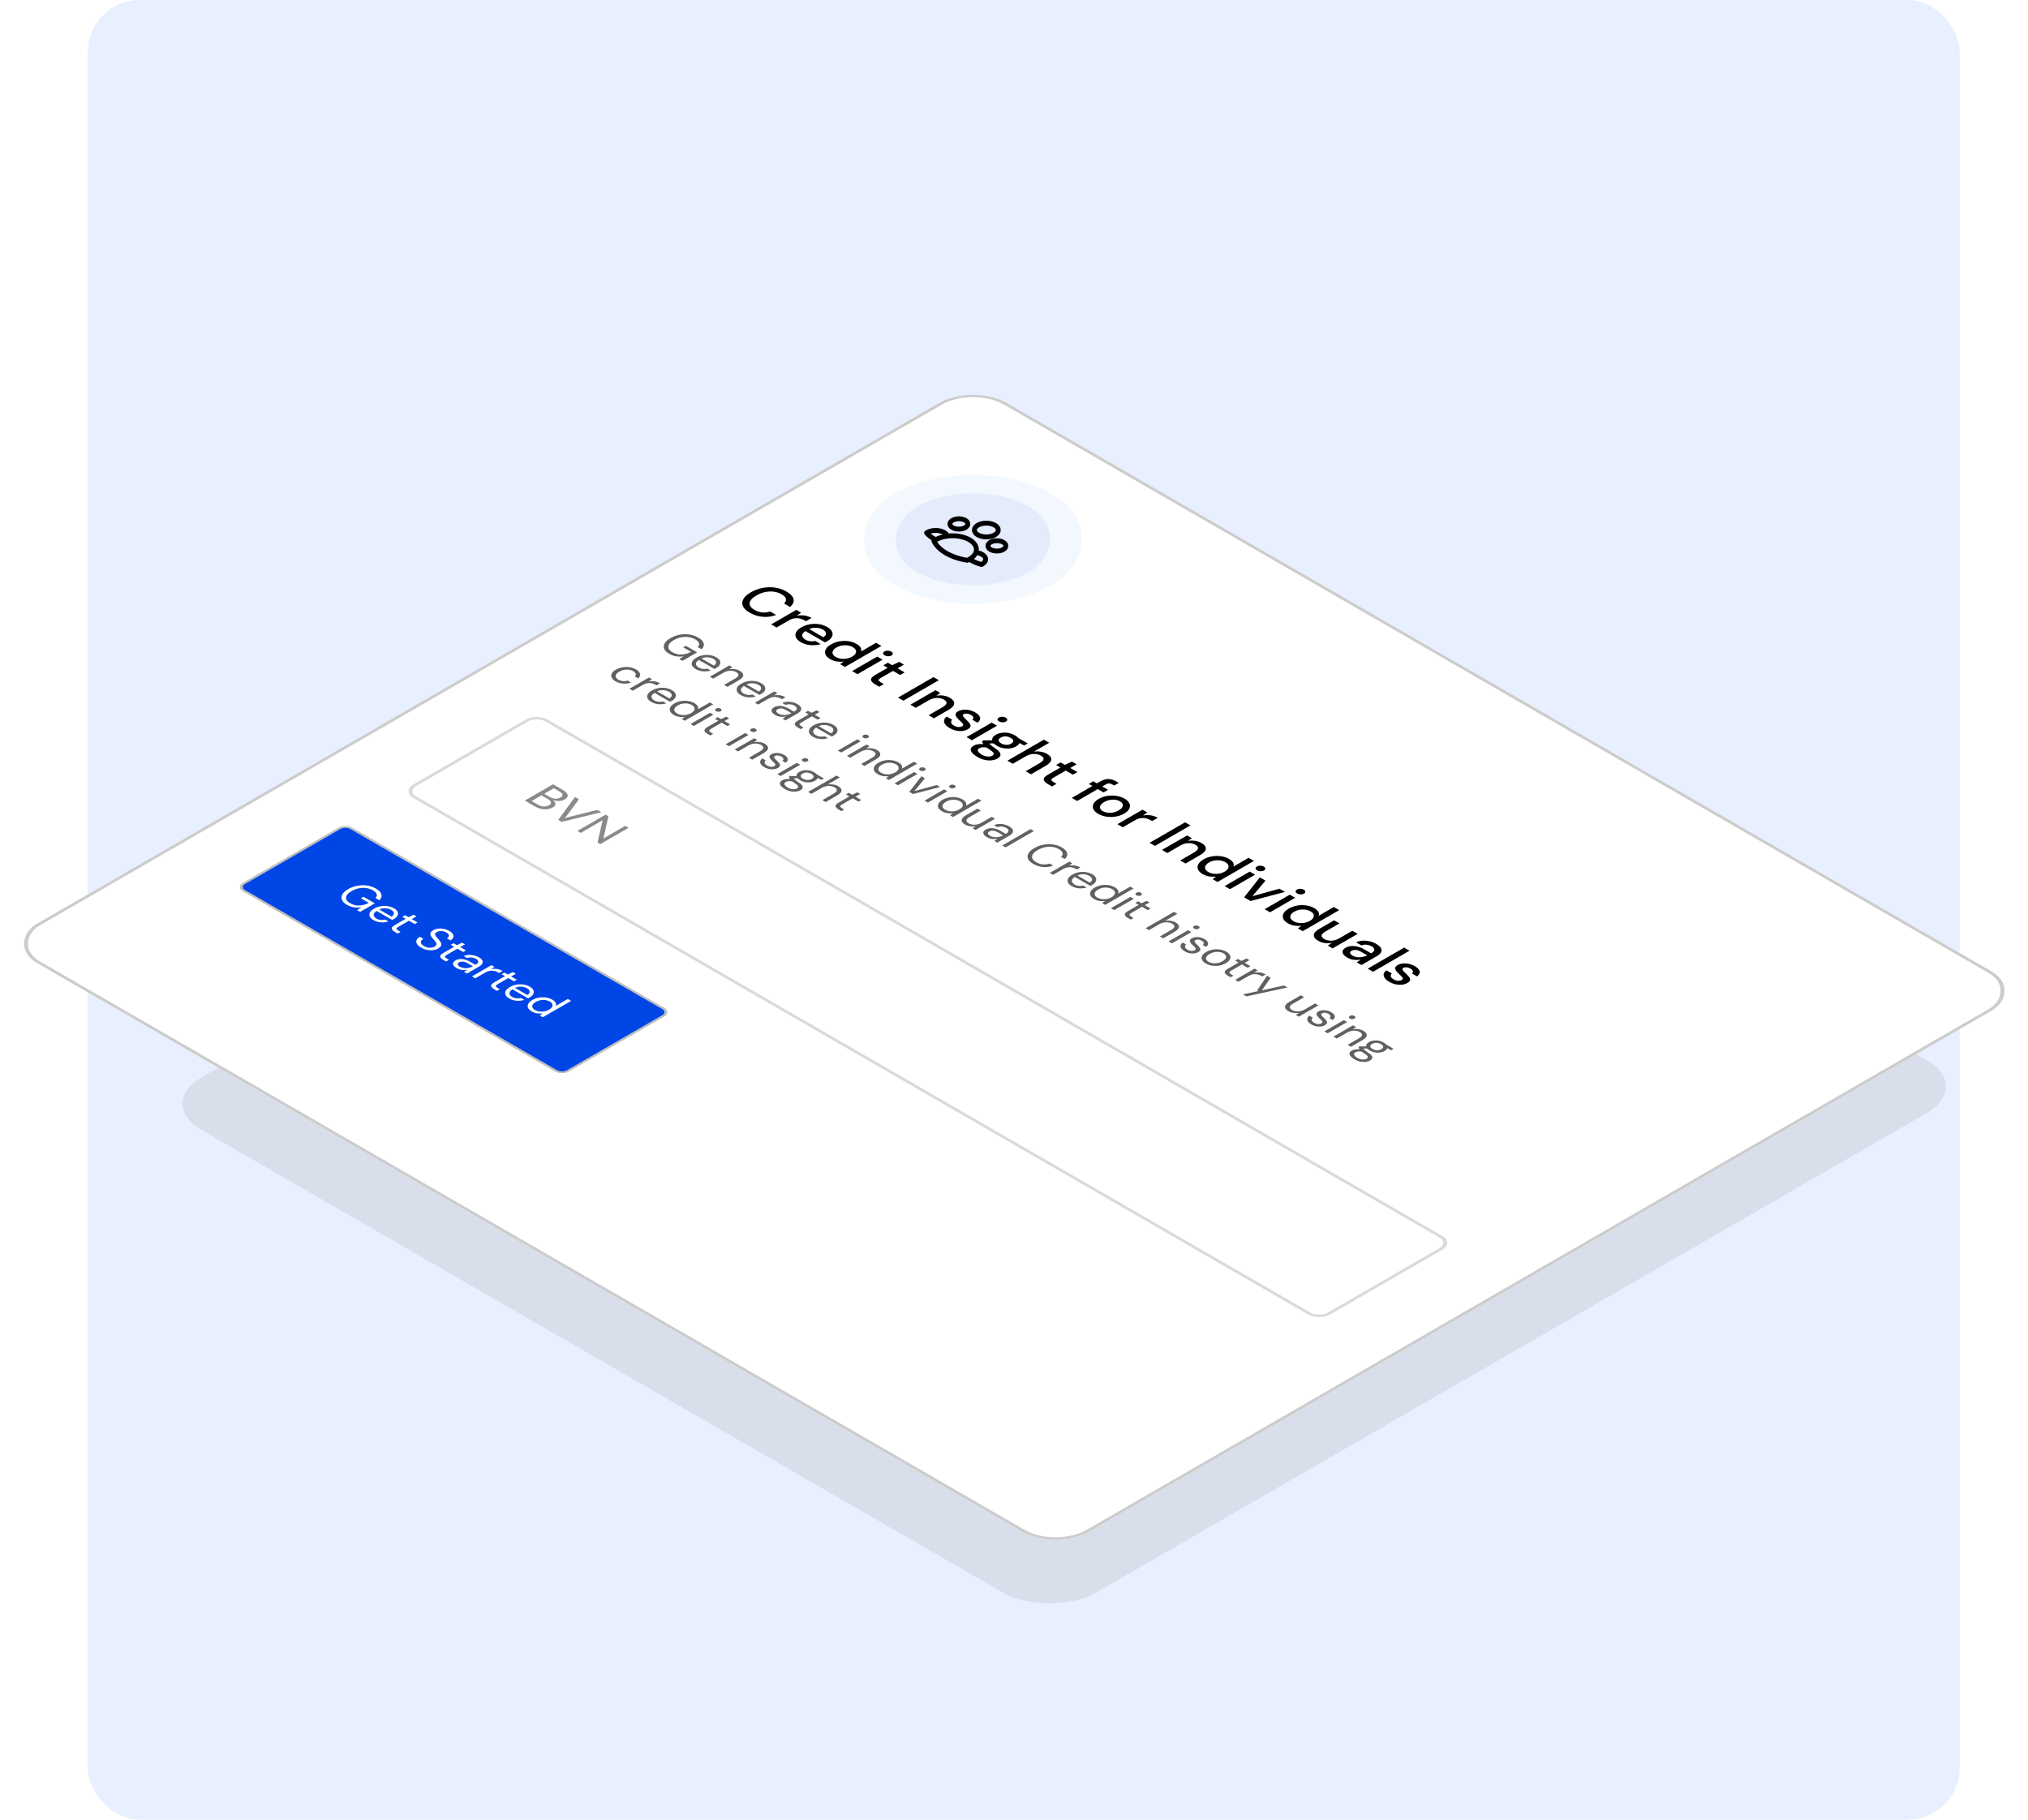 <svg width="624" height="560" viewBox="0 0 624 560" fill="none" xmlns="http://www.w3.org/2000/svg">
<rect x="27" width="576" height="560" rx="16" fill="#E8EFFF"/>
<rect width="327.964" height="317.441" rx="16.11" transform="matrix(0.866 -0.5 0.866 0.5 48 339.672)" fill="#9E9E9E" fill-opacity="0.2"/>
<g filter="url(#filter0_dd_7670_139203)">
<rect width="374" height="344.638" rx="12" transform="matrix(0.866 0.5 -0.866 0.5 299.373 115.997)" fill="white"/>
<rect width="48" height="48" rx="24" transform="matrix(0.866 0.5 -0.866 0.5 299.373 139.995)" fill="#E4EBFB"/>
<g clip-path="url(#clip0_7670_139203)">
<path d="M298.316 170.103C299.324 170.788 300.569 171.343 301.971 171.733C302.499 171.474 302.89 171.134 303.098 170.751C303.305 170.369 303.321 169.961 303.143 169.574C302.965 169.187 302.601 168.836 302.093 168.564C301.585 168.291 300.953 168.107 300.272 168.033M298.316 170.102L298.29 170.118C298.095 170.23 297.893 170.335 297.681 170.432C295.208 170.045 292.954 169.29 291.145 168.243C289.266 167.158 288.001 165.851 287.353 164.469C287.531 164.341 287.722 164.218 287.924 164.102M298.317 170.102C299.295 169.533 299.973 168.816 300.271 168.033M300.271 168.033C300.538 167.337 300.496 166.613 300.15 165.929C299.804 165.245 299.164 164.622 298.29 164.118C297.417 163.614 296.339 163.244 295.153 163.045C293.968 162.845 292.715 162.821 291.509 162.975M291.509 162.975C291.38 162.582 291.061 162.217 290.589 161.924C290.117 161.631 289.51 161.421 288.84 161.318C288.169 161.216 287.462 161.225 286.8 161.344C286.138 161.464 285.549 161.69 285.099 161.995C285.773 162.805 286.736 163.523 287.925 164.103M291.508 162.974C290.153 163.147 288.91 163.538 287.925 164.103M306.085 162.618C305.395 163.016 304.461 163.239 303.486 163.239C302.512 163.239 301.577 163.016 300.888 162.618C300.199 162.22 299.812 161.681 299.812 161.118C299.812 160.556 300.199 160.016 300.888 159.618C301.577 159.22 302.512 158.997 303.486 158.997C304.461 158.997 305.395 159.22 306.085 159.618C306.774 160.016 307.161 160.556 307.161 161.118C307.161 161.681 306.774 162.22 306.085 162.618V162.618ZM308.683 167.118C308.427 167.265 308.123 167.383 307.789 167.463C307.454 167.543 307.096 167.584 306.734 167.584C306.372 167.584 306.014 167.543 305.68 167.463C305.345 167.383 305.041 167.265 304.785 167.118C304.53 166.97 304.327 166.795 304.188 166.602C304.05 166.409 303.978 166.202 303.978 165.993C303.978 165.784 304.05 165.577 304.188 165.384C304.327 165.191 304.53 165.016 304.785 164.868C305.302 164.57 306.003 164.402 306.734 164.402C307.465 164.402 308.166 164.57 308.683 164.868C309.199 165.166 309.49 165.571 309.49 165.993C309.49 166.415 309.199 166.819 308.683 167.118V167.118ZM296.991 160.368C296.735 160.516 296.431 160.633 296.097 160.713C295.763 160.793 295.404 160.834 295.042 160.834C294.681 160.834 294.322 160.793 293.988 160.713C293.654 160.633 293.35 160.516 293.094 160.368C292.838 160.22 292.635 160.045 292.497 159.852C292.358 159.659 292.287 159.452 292.287 159.243C292.287 159.034 292.358 158.827 292.497 158.634C292.635 158.441 292.838 158.266 293.094 158.118C293.611 157.82 294.312 157.652 295.042 157.652C295.773 157.652 296.474 157.82 296.991 158.118C297.508 158.417 297.798 158.821 297.798 159.243C297.798 159.665 297.508 160.07 296.991 160.368V160.368Z" stroke="black" stroke-width="1.5" stroke-linecap="round" stroke-linejoin="round"/>
</g>
<rect width="48" height="48" rx="24" transform="matrix(0.866 0.5 -0.866 0.5 299.373 139.995)" stroke="#F2F8FD" stroke-width="8"/>
<path d="M230.676 186.547C229.596 185.923 228.894 185.248 228.572 184.522C228.27 183.797 228.328 183.068 228.743 182.336C229.169 181.598 229.938 180.908 231.05 180.266C232.173 179.618 233.368 179.174 234.636 178.934C235.914 178.688 237.182 178.652 238.44 178.826C239.707 179.006 240.882 179.408 241.963 180.032C243.241 180.77 243.974 181.553 244.161 182.381C244.348 183.209 243.989 184.01 243.085 184.783L241.246 183.722C241.734 183.272 241.926 182.801 241.822 182.309C241.718 181.817 241.266 181.34 240.466 180.878C239.375 180.248 238.138 179.966 236.756 180.032C235.384 180.092 234.049 180.497 232.75 181.247C231.461 181.991 230.765 182.759 230.661 183.551C230.557 184.342 231.05 185.053 232.142 185.683C232.942 186.145 233.758 186.412 234.589 186.484C235.421 186.556 236.216 186.457 236.974 186.187L238.814 187.249C237.515 187.747 236.153 187.939 234.729 187.825C233.306 187.711 231.955 187.285 230.676 186.547ZM237.294 190.152L245.026 185.688L246.507 186.543L245.182 187.47C245.961 187.332 246.736 187.317 247.505 187.425C248.295 187.533 249.032 187.785 249.718 188.181L247.988 189.18L247.536 188.919C247.079 188.655 246.59 188.463 246.071 188.343C245.572 188.223 245.031 188.205 244.449 188.289C243.888 188.373 243.291 188.598 242.657 188.964L238.946 191.106L237.294 190.152ZM246.432 195.643C245.674 195.205 245.164 194.719 244.905 194.185C244.666 193.651 244.681 193.114 244.951 192.574C245.222 192.035 245.757 191.534 246.557 191.072C247.368 190.604 248.241 190.286 249.176 190.118C250.122 189.956 251.057 189.944 251.982 190.082C252.917 190.226 253.775 190.523 254.554 190.973C255.313 191.411 255.801 191.891 256.019 192.413C256.248 192.928 256.238 193.438 255.988 193.942C255.739 194.446 255.276 194.893 254.601 195.283C254.497 195.343 254.377 195.406 254.242 195.472C254.128 195.538 253.993 195.61 253.837 195.688L247.82 192.215C247.123 192.676 246.796 193.147 246.838 193.627C246.9 194.107 247.222 194.515 247.804 194.851C248.272 195.121 248.765 195.286 249.285 195.346C249.826 195.406 250.356 195.376 250.875 195.256L252.528 196.21C251.592 196.51 250.569 196.621 249.457 196.543C248.355 196.471 247.347 196.171 246.432 195.643ZM253.182 191.747C252.631 191.429 251.977 191.243 251.218 191.189C250.47 191.129 249.722 191.261 248.973 191.585L253.338 194.104C253.91 193.738 254.175 193.339 254.133 192.907C254.092 192.475 253.775 192.089 253.182 191.747ZM255.442 200.845C254.694 200.413 254.211 199.93 253.993 199.396C253.774 198.862 253.811 198.325 254.102 197.785C254.393 197.245 254.928 196.75 255.707 196.3C256.487 195.85 257.339 195.544 258.264 195.382C259.199 195.214 260.124 195.196 261.039 195.328C261.974 195.46 262.816 195.742 263.564 196.174C264.177 196.528 264.593 196.906 264.811 197.308C265.04 197.716 265.066 198.121 264.889 198.523L269.566 195.823L271.218 196.777L259.994 203.257L258.513 202.402L259.542 201.61C258.929 201.676 258.264 201.664 257.547 201.574C256.83 201.484 256.128 201.241 255.442 200.845ZM257.173 200.188C257.879 200.596 258.7 200.788 259.636 200.764C260.582 200.746 261.439 200.515 262.208 200.071C262.987 199.621 263.388 199.126 263.408 198.586C263.45 198.046 263.117 197.572 262.411 197.164C261.704 196.756 260.878 196.561 259.932 196.579C258.997 196.591 258.139 196.822 257.36 197.272C256.851 197.566 256.502 197.887 256.315 198.235C256.128 198.583 256.102 198.928 256.237 199.27C256.393 199.612 256.705 199.918 257.173 200.188ZM272.21 199.69C271.899 199.51 271.732 199.306 271.712 199.078C271.712 198.85 271.857 198.652 272.148 198.484C272.439 198.316 272.777 198.235 273.161 198.241C273.567 198.247 273.925 198.34 274.237 198.52C274.549 198.7 274.705 198.904 274.705 199.132C274.725 199.36 274.59 199.558 274.299 199.726C274.008 199.894 273.66 199.975 273.255 199.969C272.87 199.963 272.522 199.87 272.21 199.69ZM262.187 204.522L269.919 200.059L271.571 201.013L263.839 205.476L262.187 204.522ZM269.263 208.608C268.504 208.17 268.084 207.717 268 207.249C267.928 206.775 268.364 206.265 269.31 205.719L273.129 203.514L271.804 202.749L273.191 201.948L274.517 202.713L276.683 201.696L278.133 202.533L276.169 203.667L278.351 204.927L276.964 205.728L274.782 204.468L270.962 206.673C270.536 206.919 270.328 207.141 270.339 207.339C270.37 207.537 270.609 207.765 271.056 208.023L271.944 208.536L270.541 209.345L269.263 208.608ZM276.313 212.677L287.225 206.378L288.878 207.332L277.966 213.631L276.313 212.677ZM280.118 214.874L287.85 210.41L289.315 211.256L288.083 212.111C288.801 211.973 289.523 211.958 290.25 212.066C290.999 212.174 291.674 212.402 292.277 212.75C293.212 213.29 293.654 213.881 293.602 214.523C293.56 215.171 292.963 215.828 291.809 216.494L287.366 219.058L285.73 218.114L290.001 215.648C291.497 214.784 291.632 213.998 290.406 213.29C289.793 212.936 289.066 212.768 288.224 212.786C287.392 212.81 286.571 213.056 285.761 213.524L281.77 215.828L280.118 214.874ZM292.212 222.072C291.235 221.508 290.669 220.905 290.513 220.263C290.357 219.621 290.627 219.045 291.323 218.535L292.991 219.498C292.721 219.75 292.612 220.041 292.664 220.371C292.726 220.695 293.012 221.004 293.521 221.298C294.02 221.586 294.488 221.736 294.924 221.748C295.361 221.76 295.714 221.688 295.985 221.532C296.379 221.304 296.483 221.058 296.296 220.794C296.13 220.53 295.823 220.203 295.377 219.813C295.034 219.507 294.722 219.183 294.441 218.841C294.171 218.505 294.031 218.172 294.02 217.842C294.031 217.512 294.28 217.206 294.769 216.924C295.444 216.534 296.265 216.36 297.232 216.402C298.209 216.438 299.165 216.726 300.1 217.266C300.963 217.764 301.451 218.286 301.565 218.832C301.69 219.384 301.42 219.906 300.755 220.398L299.165 219.48C299.445 219.258 299.549 219.018 299.476 218.76C299.414 218.508 299.17 218.259 298.744 218.013C298.328 217.773 297.918 217.638 297.512 217.608C297.117 217.572 296.785 217.632 296.515 217.788C296.244 217.944 296.187 218.157 296.343 218.427C296.509 218.703 296.79 219.027 297.185 219.399C297.59 219.765 297.933 220.119 298.214 220.461C298.515 220.803 298.655 221.136 298.635 221.46C298.614 221.784 298.323 222.108 297.762 222.432C297.065 222.846 296.203 223.026 295.174 222.972C294.155 222.924 293.168 222.624 292.212 222.072ZM307.422 220.017C307.111 219.838 306.944 219.634 306.923 219.406C306.923 219.178 307.069 218.98 307.36 218.812C307.651 218.644 307.989 218.563 308.373 218.569C308.779 218.575 309.137 218.668 309.449 218.848C309.761 219.028 309.917 219.232 309.917 219.46C309.937 219.688 309.802 219.886 309.511 220.053C309.22 220.221 308.872 220.302 308.467 220.296C308.082 220.29 307.734 220.197 307.422 220.017ZM297.399 224.85L305.131 220.386L306.783 221.34L299.051 225.804L297.399 224.85ZM306.766 227.522C306.361 227.288 306.034 227.045 305.784 226.793L304.459 226.784C304.501 226.892 304.579 227.009 304.693 227.135C304.807 227.261 304.995 227.423 305.254 227.621C305.514 227.819 305.883 228.08 306.361 228.404C307.296 229.052 307.79 229.625 307.842 230.123C307.904 230.615 307.603 231.053 306.938 231.437C306.481 231.701 305.925 231.878 305.27 231.968C304.615 232.07 303.903 232.043 303.134 231.887C302.365 231.743 301.581 231.44 300.78 230.978C299.7 230.354 299.029 229.727 298.769 229.097C298.51 228.479 298.795 227.93 299.627 227.45C299.949 227.264 300.354 227.126 300.843 227.036C301.331 226.958 301.903 226.946 302.558 227C302.433 226.82 302.339 226.652 302.277 226.496C302.235 226.34 302.209 226.193 302.199 226.055L302.573 225.839L305.286 225.821C305.202 225.174 305.582 224.607 306.424 224.121C306.933 223.827 307.515 223.629 308.169 223.527C308.845 223.425 309.541 223.437 310.258 223.563C310.975 223.689 311.661 223.941 312.316 224.319C312.753 224.571 313.096 224.841 313.345 225.129L316.229 226.793L315.138 227.423L313.688 226.676C313.511 227.066 313.163 227.411 312.643 227.711C312.124 228.011 311.531 228.209 310.866 228.305C310.212 228.407 309.526 228.395 308.809 228.269C308.102 228.149 307.421 227.9 306.766 227.522ZM308.06 226.775C308.538 227.051 309.048 227.201 309.588 227.225C310.149 227.249 310.664 227.126 311.131 226.856C311.609 226.58 311.822 226.283 311.77 225.965C311.729 225.653 311.469 225.36 310.991 225.084C310.503 224.802 309.983 224.646 309.432 224.616C308.892 224.592 308.383 224.718 307.904 224.994C307.437 225.264 307.219 225.558 307.25 225.875C307.302 226.193 307.572 226.493 308.06 226.775ZM301.342 228.26C300.895 228.518 300.76 228.824 300.936 229.178C301.103 229.538 301.482 229.889 302.074 230.231C302.646 230.561 303.233 230.756 303.836 230.816C304.428 230.882 304.927 230.798 305.332 230.564C305.634 230.39 305.774 230.171 305.753 229.907C305.722 229.649 305.4 229.313 304.787 228.899C304.319 228.593 303.924 228.311 303.602 228.053C303.041 227.957 302.578 227.936 302.215 227.99C301.851 228.044 301.56 228.134 301.342 228.26ZM309.971 232.108L321.195 225.628L322.847 226.582L318.108 229.318C318.815 229.21 319.521 229.216 320.228 229.336C320.956 229.456 321.6 229.678 322.161 230.002C323.086 230.536 323.523 231.124 323.471 231.766C323.419 232.408 322.816 233.062 321.662 233.728L317.219 236.293L315.583 235.348L319.854 232.882C321.351 232.018 321.501 231.241 320.306 230.551C319.683 230.191 318.945 230.017 318.092 230.029C317.251 230.047 316.424 230.29 315.614 230.758L311.623 233.062L309.971 232.108ZM322.408 239.288C321.649 238.85 321.229 238.397 321.145 237.929C321.073 237.455 321.509 236.945 322.455 236.399L326.274 234.194L324.949 233.43L326.337 232.629L327.662 233.394L329.828 232.377L331.278 233.214L329.314 234.347L331.496 235.607L330.109 236.408L327.927 235.148L324.107 237.353C323.681 237.599 323.473 237.821 323.484 238.019C323.515 238.217 323.754 238.445 324.201 238.703L325.089 239.216L323.686 240.026L322.408 239.288ZM329.786 243.547L336.13 239.884L335.023 239.245L336.411 238.444L337.518 239.083L338.64 238.435C339.482 237.949 340.292 237.721 341.072 237.751C341.872 237.781 342.657 238.018 343.426 238.462L344.236 238.93L342.833 239.74L342.272 239.416C341.908 239.206 341.571 239.101 341.259 239.101C340.958 239.095 340.63 239.194 340.277 239.398L339.17 240.037L340.947 241.063L339.56 241.864L337.783 240.838L331.438 244.501L329.786 243.547ZM337.91 248.453C337.172 248.027 336.673 247.547 336.413 247.013C336.174 246.479 336.185 245.939 336.445 245.394C336.715 244.842 337.255 244.332 338.066 243.864C338.876 243.396 339.755 243.087 340.7 242.937C341.667 242.787 342.613 242.787 343.538 242.937C344.473 243.081 345.304 243.363 346.032 243.783C346.77 244.209 347.258 244.689 347.497 245.223C347.757 245.756 347.752 246.299 347.481 246.851C347.232 247.403 346.702 247.913 345.891 248.381C345.081 248.849 344.192 249.158 343.226 249.308C342.28 249.458 341.34 249.461 340.404 249.317C339.479 249.167 338.648 248.879 337.91 248.453ZM339.329 247.634C339.723 247.862 340.186 248.015 340.716 248.093C341.256 248.177 341.823 248.168 342.415 248.066C343.018 247.958 343.61 247.736 344.192 247.4C344.774 247.064 345.154 246.725 345.33 246.383C345.528 246.041 345.554 245.714 345.408 245.403C345.273 245.097 345.008 244.83 344.613 244.602C344.218 244.374 343.751 244.218 343.21 244.134C342.68 244.056 342.114 244.071 341.511 244.179C340.919 244.281 340.331 244.5 339.749 244.836C339.167 245.172 338.783 245.514 338.596 245.861C338.419 246.203 338.398 246.527 338.534 246.833C338.669 247.139 338.934 247.406 339.329 247.634ZM343.812 251.645L351.544 247.181L353.025 248.036L351.7 248.963C352.48 248.825 353.254 248.81 354.023 248.918C354.813 249.026 355.551 249.278 356.237 249.674L354.506 250.673L354.054 250.412C353.597 250.148 353.109 249.956 352.589 249.836C352.09 249.716 351.55 249.698 350.968 249.782C350.406 249.866 349.809 250.091 349.175 250.457L345.465 252.599L343.812 251.645ZM353.724 257.367L364.636 251.067L366.289 252.021L355.377 258.321L353.724 257.367ZM357.529 259.563L365.261 255.1L366.726 255.945L365.495 256.8C366.212 256.662 366.934 256.647 367.661 256.755C368.41 256.863 369.085 257.091 369.688 257.439C370.623 257.979 371.065 258.57 371.013 259.212C370.971 259.86 370.374 260.517 369.22 261.183L364.778 263.748L363.141 262.803L367.412 260.337C368.909 259.473 369.044 258.687 367.817 257.979C367.204 257.625 366.477 257.457 365.635 257.475C364.803 257.499 363.982 257.745 363.172 258.213L359.181 260.517L357.529 259.563ZM370.06 267.013C369.311 266.581 368.828 266.098 368.61 265.564C368.392 265.03 368.428 264.494 368.719 263.954C369.01 263.414 369.545 262.919 370.325 262.469C371.104 262.019 371.956 261.713 372.881 261.551C373.817 261.383 374.742 261.365 375.656 261.497C376.591 261.629 377.433 261.911 378.181 262.343C378.795 262.697 379.21 263.075 379.429 263.477C379.657 263.885 379.683 264.29 379.506 264.691L384.183 261.992L385.836 262.946L374.612 269.425L373.131 268.57L374.16 267.778C373.546 267.844 372.881 267.832 372.164 267.742C371.447 267.652 370.746 267.409 370.06 267.013ZM371.79 266.356C372.497 266.764 373.318 266.956 374.253 266.932C375.199 266.914 376.056 266.683 376.825 266.239C377.605 265.789 378.005 265.294 378.026 264.754C378.067 264.215 377.735 263.741 377.028 263.333C376.321 262.925 375.495 262.73 374.549 262.748C373.614 262.76 372.757 262.991 371.977 263.441C371.468 263.735 371.12 264.056 370.933 264.404C370.746 264.751 370.72 265.096 370.855 265.438C371.011 265.78 371.322 266.086 371.79 266.356ZM386.828 265.858C386.516 265.678 386.35 265.474 386.329 265.246C386.329 265.018 386.474 264.82 386.765 264.652C387.056 264.484 387.394 264.403 387.779 264.409C388.184 264.415 388.543 264.508 388.854 264.688C389.166 264.868 389.322 265.072 389.322 265.3C389.343 265.528 389.208 265.726 388.917 265.894C388.626 266.062 388.278 266.143 387.872 266.137C387.488 266.131 387.14 266.038 386.828 265.858ZM376.804 270.691L384.536 266.227L386.189 267.181L378.457 271.645L376.804 270.691ZM382.805 274.155L387.637 268.017L389.368 269.016L385.361 273.813L393.67 271.5L395.385 272.49L384.769 275.289L382.805 274.155ZM399.144 272.968C398.832 272.788 398.665 272.584 398.645 272.356C398.645 272.128 398.79 271.93 399.081 271.762C399.372 271.594 399.71 271.513 400.094 271.519C400.5 271.525 400.858 271.618 401.17 271.798C401.482 271.978 401.638 272.182 401.638 272.41C401.658 272.638 401.523 272.836 401.232 273.004C400.941 273.172 400.593 273.253 400.188 273.247C399.803 273.241 399.455 273.148 399.144 272.968ZM389.12 277.801L396.852 273.337L398.504 274.291L390.772 278.755L389.12 277.801ZM396.29 282.156C395.541 281.724 395.058 281.241 394.84 280.707C394.622 280.173 394.658 279.636 394.949 279.096C395.24 278.556 395.775 278.061 396.555 277.611C397.334 277.161 398.186 276.855 399.111 276.693C400.047 276.525 400.971 276.507 401.886 276.639C402.821 276.771 403.663 277.053 404.411 277.485C405.025 277.839 405.44 278.217 405.659 278.619C405.887 279.027 405.913 279.432 405.736 279.834L410.413 277.134L412.066 278.088L400.842 284.568L399.361 283.713L400.39 282.921C399.776 282.987 399.111 282.975 398.394 282.885C397.677 282.795 396.976 282.552 396.29 282.156ZM398.02 281.499C398.727 281.907 399.548 282.099 400.483 282.075C401.429 282.057 402.286 281.826 403.055 281.382C403.835 280.932 404.235 280.437 404.256 279.897C404.297 279.357 403.965 278.883 403.258 278.475C402.551 278.067 401.725 277.872 400.779 277.89C399.844 277.902 398.987 278.133 398.207 278.583C397.698 278.877 397.35 279.198 397.163 279.546C396.976 279.894 396.95 280.239 397.085 280.581C397.241 280.923 397.552 281.229 398.02 281.499ZM405.591 287.525C404.655 286.985 404.208 286.391 404.25 285.744C404.302 285.102 404.905 284.448 406.058 283.782L410.501 281.217L412.154 282.171L407.882 284.637C406.386 285.501 406.251 286.286 407.477 286.994C408.09 287.348 408.812 287.513 409.644 287.489C410.475 287.465 411.296 287.219 412.107 286.751L416.098 284.448L417.75 285.402L410.018 289.865L408.553 289.019L409.784 288.164C409.067 288.302 408.334 288.317 407.586 288.209C406.859 288.101 406.193 287.873 405.591 287.525ZM414.552 292.699C413.897 292.321 413.466 291.946 413.258 291.574C413.05 291.202 413.019 290.854 413.164 290.53C413.32 290.2 413.611 289.912 414.037 289.666C414.786 289.234 415.669 289.06 416.687 289.144C417.706 289.228 418.756 289.582 419.836 290.206L421.863 291.376L422.003 291.295C422.606 290.947 422.892 290.59 422.861 290.224C422.84 289.864 422.57 289.534 422.05 289.234C421.593 288.97 421.078 288.805 420.507 288.739C419.956 288.673 419.426 288.745 418.917 288.955L417.264 288.001C417.877 287.707 418.543 287.539 419.26 287.497C419.997 287.455 420.72 287.518 421.426 287.686C422.154 287.854 422.819 288.112 423.422 288.46C424.503 289.084 425.053 289.732 425.074 290.404C425.105 291.07 424.633 291.685 423.656 292.249L418.901 294.994L417.467 294.166L418.652 293.32C418.007 293.44 417.332 293.464 416.625 293.392C415.918 293.32 415.227 293.089 414.552 292.699ZM416.22 292.114C416.667 292.372 417.145 292.528 417.654 292.582C418.184 292.636 418.709 292.609 419.228 292.501C419.758 292.399 420.257 292.237 420.725 292.015L418.885 290.953C418.231 290.575 417.649 290.371 417.14 290.341C416.641 290.317 416.22 290.404 415.877 290.602C415.524 290.806 415.373 291.043 415.425 291.313C415.498 291.583 415.763 291.85 416.22 292.114ZM420.828 296.106L432.052 289.626L433.704 290.58L422.48 297.06L420.828 296.106ZM427.472 300.158C426.495 299.594 425.929 298.991 425.773 298.349C425.617 297.707 425.887 297.131 426.584 296.621L428.252 297.584C427.981 297.836 427.872 298.127 427.924 298.457C427.987 298.781 428.272 299.09 428.782 299.384C429.281 299.672 429.748 299.822 430.185 299.834C430.621 299.846 430.975 299.774 431.245 299.618C431.64 299.39 431.744 299.144 431.557 298.88C431.39 298.616 431.084 298.289 430.637 297.899C430.294 297.593 429.982 297.269 429.701 296.927C429.431 296.591 429.291 296.258 429.281 295.928C429.291 295.598 429.54 295.292 430.029 295.01C430.704 294.62 431.525 294.446 432.492 294.488C433.469 294.524 434.425 294.812 435.36 295.352C436.223 295.85 436.711 296.372 436.826 296.918C436.95 297.47 436.68 297.992 436.015 298.484L434.425 297.566C434.705 297.344 434.809 297.104 434.737 296.846C434.674 296.594 434.43 296.345 434.004 296.099C433.588 295.859 433.178 295.724 432.772 295.694C432.378 295.658 432.045 295.718 431.775 295.874C431.505 296.03 431.447 296.243 431.603 296.513C431.77 296.789 432.05 297.113 432.445 297.485C432.85 297.851 433.193 298.205 433.474 298.547C433.775 298.889 433.916 299.222 433.895 299.546C433.874 299.87 433.583 300.194 433.022 300.518C432.326 300.932 431.463 301.112 430.434 301.058C429.416 301.01 428.428 300.71 427.472 300.158Z" fill="black"/>
<path d="M205.911 199.201C205.119 198.743 204.606 198.237 204.371 197.682C204.145 197.122 204.193 196.557 204.517 195.988C204.848 195.414 205.446 194.877 206.311 194.378C207.176 193.879 208.105 193.533 209.1 193.342C210.102 193.155 211.096 193.132 212.082 193.272C213.077 193.417 213.994 193.732 214.835 194.217C215.788 194.768 216.35 195.358 216.52 195.988C216.698 196.622 216.476 197.227 215.853 197.801L214.677 197.122C215.073 196.762 215.206 196.373 215.077 195.953C214.956 195.537 214.564 195.138 213.901 194.756C213.279 194.397 212.596 194.166 211.852 194.063C211.116 193.956 210.361 193.977 209.585 194.126C208.817 194.28 208.073 194.565 207.354 194.98C206.634 195.395 206.141 195.824 205.875 196.268C205.608 196.711 205.555 197.143 205.717 197.563C205.887 197.978 206.267 198.356 206.857 198.697C207.762 199.219 208.708 199.462 209.694 199.425C210.688 199.383 211.678 199.114 212.664 198.62L210.215 197.206L211.015 196.744L214.507 198.76L209.973 201.377L209.039 200.838L210.349 199.985C209.548 200.092 208.793 200.094 208.081 199.992C207.37 199.889 206.646 199.625 205.911 199.201ZM214.081 203.917C213.507 203.586 213.127 203.217 212.941 202.811C212.763 202.401 212.78 201.985 212.99 201.565C213.208 201.15 213.636 200.758 214.275 200.389C214.905 200.025 215.58 199.78 216.3 199.654C217.027 199.524 217.743 199.512 218.446 199.619C219.165 199.727 219.82 199.951 220.41 200.291C220.992 200.627 221.36 200.994 221.513 201.39C221.683 201.787 221.667 202.174 221.465 202.552C221.263 202.93 220.915 203.261 220.422 203.546C220.333 203.597 220.24 203.646 220.143 203.693C220.054 203.744 219.953 203.803 219.84 203.868L215.051 201.103C214.614 201.383 214.336 201.666 214.214 201.95C214.109 202.235 214.121 202.503 214.251 202.755C214.388 203.012 214.618 203.233 214.942 203.42C215.362 203.663 215.811 203.81 216.288 203.861C216.765 203.912 217.233 203.88 217.694 203.763L218.7 204.344C217.981 204.573 217.205 204.661 216.372 204.61C215.556 204.559 214.792 204.328 214.081 203.917ZM219.525 200.774C219.04 200.494 218.458 200.331 217.779 200.284C217.116 200.238 216.474 200.361 215.851 200.655L219.634 202.839C220.151 202.513 220.39 202.16 220.349 201.782C220.309 201.404 220.034 201.068 219.525 200.774ZM218.426 206.257L224.439 202.786L225.361 203.317L224.342 203.975C224.916 203.868 225.494 203.856 226.076 203.94C226.658 204.024 227.18 204.199 227.64 204.465C228.352 204.876 228.699 205.329 228.683 205.823C228.683 206.318 228.234 206.824 227.337 207.342L223.821 209.372L222.803 208.784L226.21 206.817C227.463 206.094 227.572 205.434 226.537 204.836C226.02 204.538 225.397 204.398 224.67 204.416C223.958 204.435 223.255 204.645 222.56 205.046L219.444 206.845L218.426 206.257ZM227.922 211.908C227.349 211.576 226.969 211.208 226.783 210.802C226.605 210.391 226.621 209.976 226.831 209.556C227.049 209.141 227.478 208.749 228.116 208.38C228.747 208.016 229.422 207.771 230.141 207.645C230.869 207.514 231.584 207.503 232.287 207.61C233.007 207.717 233.661 207.941 234.251 208.282C234.833 208.618 235.201 208.984 235.355 209.381C235.525 209.778 235.508 210.165 235.306 210.543C235.104 210.921 234.757 211.252 234.264 211.537C234.175 211.588 234.082 211.637 233.985 211.684C233.896 211.735 233.795 211.793 233.682 211.859L228.892 209.094C228.456 209.374 228.177 209.656 228.056 209.941C227.951 210.226 227.963 210.494 228.092 210.746C228.23 211.003 228.46 211.224 228.783 211.411C229.204 211.653 229.652 211.8 230.129 211.852C230.606 211.903 231.075 211.87 231.536 211.754L232.542 212.335C231.823 212.563 231.047 212.652 230.214 212.601C229.398 212.549 228.634 212.318 227.922 211.908ZM233.366 208.765C232.881 208.485 232.299 208.322 231.62 208.275C230.958 208.228 230.315 208.352 229.693 208.646L233.475 210.83C233.993 210.503 234.231 210.151 234.191 209.773C234.15 209.395 233.876 209.059 233.366 208.765ZM232.267 214.248L238.281 210.776L239.202 211.308L238.135 212.022C238.717 211.901 239.316 211.882 239.93 211.966C240.544 212.05 241.13 212.253 241.688 212.575L240.621 213.191L240.342 213.03C239.986 212.825 239.594 212.673 239.166 212.575C238.746 212.472 238.297 212.456 237.82 212.526C237.343 212.596 236.842 212.783 236.317 213.086L233.286 214.836L232.267 214.248ZM238.527 218.03C238.026 217.74 237.694 217.451 237.533 217.162C237.371 216.872 237.351 216.599 237.472 216.343C237.593 216.086 237.82 215.862 238.151 215.671C238.765 215.316 239.473 215.179 240.273 215.258C241.073 215.337 241.877 215.61 242.686 216.077L244.31 217.015L244.383 216.973C244.908 216.669 245.167 216.361 245.159 216.049C245.159 215.732 244.929 215.44 244.468 215.174C244.072 214.945 243.627 214.805 243.134 214.754C242.657 214.703 242.192 214.766 241.74 214.943L240.697 214.341C241.174 214.112 241.687 213.984 242.237 213.956C242.795 213.933 243.34 213.986 243.874 214.117C244.415 214.243 244.9 214.43 245.329 214.677C246.169 215.162 246.574 215.657 246.541 216.161C246.525 216.665 246.145 217.131 245.401 217.561L241.703 219.696L240.794 219.171L241.813 218.513C241.303 218.611 240.762 218.634 240.188 218.583C239.63 218.531 239.076 218.347 238.527 218.03ZM239.545 217.624C239.933 217.848 240.366 217.981 240.843 218.023C241.328 218.069 241.805 218.041 242.273 217.939C242.742 217.836 243.154 217.682 243.51 217.477L243.522 217.47L241.982 216.581C241.384 216.235 240.855 216.051 240.394 216.028C239.949 216.005 239.574 216.082 239.266 216.259C238.951 216.441 238.81 216.653 238.842 216.896C238.891 217.138 239.125 217.381 239.545 217.624ZM245.442 221.854C244.892 221.537 244.593 221.21 244.545 220.874C244.496 220.538 244.82 220.169 245.515 219.768L248.825 217.857L247.782 217.255L248.643 216.758L249.686 217.36L251.262 216.604L252.147 217.115L250.704 217.948L252.474 218.97L251.613 219.467L249.843 218.445L246.533 220.356C246.153 220.575 245.971 220.769 245.988 220.937C246.012 221.1 246.218 221.294 246.606 221.518L247.236 221.882L246.363 222.386L245.442 221.854ZM250.147 224.738C249.573 224.407 249.193 224.038 249.007 223.632C248.829 223.221 248.846 222.806 249.056 222.386C249.274 221.971 249.702 221.579 250.341 221.21C250.971 220.846 251.646 220.601 252.366 220.475C253.093 220.345 253.809 220.333 254.512 220.44C255.231 220.548 255.886 220.772 256.476 221.112C257.058 221.448 257.426 221.815 257.579 222.211C257.749 222.608 257.733 222.995 257.531 223.373C257.329 223.751 256.981 224.082 256.488 224.367C256.399 224.418 256.306 224.467 256.209 224.514C256.12 224.565 256.019 224.624 255.906 224.689L251.117 221.924C250.68 222.204 250.402 222.486 250.28 222.771C250.175 223.056 250.187 223.324 250.317 223.576C250.454 223.833 250.684 224.054 251.008 224.241C251.428 224.484 251.877 224.631 252.354 224.682C252.831 224.733 253.299 224.701 253.76 224.584L254.766 225.165C254.047 225.394 253.271 225.482 252.438 225.431C251.622 225.38 250.858 225.149 250.147 224.738ZM255.591 221.595C255.106 221.315 254.524 221.152 253.845 221.105C253.182 221.059 252.54 221.182 251.917 221.476L255.7 223.66C256.217 223.333 256.456 222.981 256.415 222.603C256.375 222.225 256.1 221.889 255.591 221.595ZM265.666 225.046C265.464 224.929 265.359 224.794 265.351 224.64C265.359 224.486 265.464 224.351 265.666 224.234C265.86 224.122 266.087 224.066 266.345 224.066C266.612 224.071 266.846 224.131 267.048 224.248C267.242 224.36 267.344 224.493 267.352 224.647C267.36 224.801 267.267 224.934 267.073 225.046C266.871 225.163 266.632 225.221 266.357 225.221C266.091 225.216 265.86 225.158 265.666 225.046ZM257.81 228.994L263.823 225.522L264.842 226.11L258.828 229.582L257.81 228.994ZM260.601 230.605L266.615 227.134L267.537 227.666L266.518 228.323C267.092 228.216 267.67 228.204 268.252 228.288C268.834 228.372 269.355 228.547 269.816 228.813C270.527 229.224 270.875 229.677 270.859 230.171C270.859 230.666 270.41 231.172 269.513 231.69L265.997 233.72L264.978 233.132L268.385 231.165C269.638 230.442 269.747 229.782 268.713 229.184C268.195 228.886 267.573 228.746 266.845 228.764C266.134 228.783 265.431 228.993 264.736 229.394L261.62 231.193L260.601 230.605ZM270.122 236.27C269.524 235.924 269.136 235.542 268.958 235.122C268.789 234.707 268.817 234.289 269.043 233.869C269.278 233.454 269.698 233.071 270.304 232.721C270.91 232.371 271.573 232.133 272.293 232.007C273.02 231.876 273.74 231.862 274.451 231.965C275.17 232.063 275.833 232.287 276.439 232.637C276.932 232.922 277.268 233.232 277.446 233.568C277.623 233.904 277.636 234.238 277.482 234.569L281.204 232.42L282.223 233.008L273.493 238.048L272.572 237.516L273.469 236.886C272.984 236.942 272.442 236.932 271.844 236.858C271.246 236.783 270.672 236.587 270.122 236.27ZM271.117 235.822C271.521 236.055 271.969 236.207 272.462 236.277C272.972 236.347 273.481 236.333 273.99 236.235C274.507 236.141 274.992 235.964 275.445 235.703C275.898 235.442 276.205 235.162 276.367 234.863C276.536 234.569 276.556 234.277 276.427 233.988C276.314 233.699 276.055 233.437 275.651 233.204C275.255 232.975 274.802 232.826 274.293 232.756C273.8 232.686 273.295 232.698 272.778 232.791C272.268 232.889 271.787 233.069 271.335 233.33C270.882 233.591 270.571 233.869 270.401 234.163C270.24 234.462 270.215 234.756 270.328 235.045C270.458 235.334 270.72 235.593 271.117 235.822ZM283.119 235.121C282.917 235.005 282.812 234.869 282.804 234.715C282.812 234.561 282.917 234.426 283.119 234.309C283.313 234.197 283.539 234.141 283.798 234.141C284.065 234.146 284.299 234.207 284.501 234.323C284.695 234.435 284.796 234.568 284.804 234.722C284.812 234.876 284.72 235.009 284.526 235.121C284.323 235.238 284.085 235.296 283.81 235.296C283.543 235.292 283.313 235.233 283.119 235.121ZM275.262 239.069L281.276 235.597L282.295 236.185L276.281 239.657L275.262 239.069ZM279.788 241.682L283.522 236.894L284.589 237.51L281.364 241.458L288.215 239.603L289.257 240.205L280.964 242.361L279.788 241.682ZM292.343 240.446C292.141 240.33 292.036 240.194 292.028 240.04C292.036 239.886 292.141 239.751 292.343 239.634C292.537 239.522 292.763 239.466 293.022 239.466C293.289 239.471 293.523 239.532 293.725 239.648C293.919 239.76 294.02 239.893 294.028 240.047C294.036 240.201 293.943 240.334 293.749 240.446C293.547 240.563 293.309 240.621 293.034 240.621C292.767 240.617 292.537 240.558 292.343 240.446ZM284.486 244.394L290.5 240.922L291.518 241.51L285.505 244.982L284.486 244.394ZM289.86 247.665C289.262 247.319 288.874 246.937 288.696 246.517C288.527 246.101 288.555 245.684 288.781 245.264C289.016 244.848 289.436 244.466 290.042 244.116C290.648 243.766 291.311 243.528 292.031 243.402C292.758 243.271 293.478 243.257 294.189 243.36C294.908 243.458 295.571 243.682 296.177 244.032C296.67 244.316 297.006 244.627 297.184 244.963C297.361 245.299 297.374 245.632 297.22 245.964L300.942 243.815L301.961 244.403L293.231 249.442L292.31 248.91L293.207 248.281C292.722 248.337 292.18 248.327 291.582 248.253C290.984 248.178 290.41 247.982 289.86 247.665ZM290.855 247.217C291.259 247.45 291.707 247.602 292.2 247.672C292.71 247.742 293.219 247.728 293.728 247.63C294.245 247.536 294.73 247.359 295.183 247.098C295.636 246.836 295.943 246.556 296.105 246.258C296.274 245.964 296.295 245.672 296.165 245.383C296.052 245.093 295.793 244.832 295.389 244.599C294.993 244.37 294.54 244.221 294.031 244.151C293.538 244.081 293.033 244.092 292.516 244.186C292.006 244.284 291.525 244.463 291.073 244.725C290.62 244.986 290.309 245.264 290.139 245.558C289.978 245.856 289.953 246.15 290.066 246.44C290.196 246.729 290.459 246.988 290.855 247.217ZM296.94 251.752C296.229 251.341 295.877 250.891 295.885 250.401C295.902 249.906 296.358 249.4 297.256 248.882L300.772 246.852L301.79 247.44L298.383 249.407C297.13 250.13 297.017 250.788 298.044 251.381C298.569 251.684 299.187 251.826 299.899 251.808C300.626 251.789 301.338 251.579 302.033 251.178L305.149 249.379L306.167 249.967L300.153 253.439L299.232 252.907L300.238 252.242C299.672 252.354 299.094 252.365 298.504 252.277C297.922 252.193 297.401 252.018 296.94 251.752ZM303.685 255.645C303.184 255.356 302.852 255.067 302.691 254.777C302.529 254.488 302.509 254.215 302.63 253.959C302.751 253.702 302.978 253.478 303.309 253.287C303.923 252.932 304.631 252.794 305.431 252.874C306.231 252.953 307.035 253.226 307.844 253.693L309.468 254.63L309.541 254.588C310.066 254.285 310.325 253.977 310.317 253.665C310.317 253.347 310.087 253.056 309.626 252.79C309.23 252.561 308.785 252.421 308.292 252.37C307.815 252.318 307.35 252.381 306.898 252.559L305.855 251.957C306.332 251.728 306.845 251.6 307.395 251.572C307.953 251.548 308.498 251.602 309.032 251.733C309.573 251.859 310.058 252.045 310.487 252.293C311.327 252.778 311.732 253.273 311.699 253.777C311.683 254.281 311.303 254.747 310.559 255.176L306.861 257.311L305.952 256.786L306.971 256.128C306.461 256.226 305.92 256.25 305.346 256.198C304.788 256.147 304.234 255.963 303.685 255.645ZM304.703 255.239C305.091 255.463 305.524 255.596 306.001 255.638C306.486 255.685 306.963 255.657 307.431 255.554C307.9 255.452 308.312 255.298 308.668 255.092L308.68 255.085L307.14 254.197C306.542 253.851 306.013 253.667 305.552 253.644C305.107 253.62 304.732 253.697 304.424 253.875C304.109 254.057 303.968 254.269 304 254.511C304.049 254.754 304.283 254.997 304.703 255.239ZM308.389 258.193L317.119 253.154L318.138 253.742L309.408 258.781L308.389 258.193ZM317.923 263.865C317.091 263.385 316.553 262.864 316.311 262.304C316.084 261.744 316.133 261.18 316.456 260.61C316.788 260.037 317.39 259.498 318.263 258.994C319.128 258.494 320.053 258.151 321.039 257.965C322.034 257.773 323.016 257.743 323.986 257.874C324.964 258.009 325.869 258.317 326.702 258.798C327.671 259.358 328.225 259.948 328.363 260.569C328.516 261.189 328.262 261.789 327.599 262.367L326.471 261.716C326.867 261.338 327.021 260.942 326.932 260.527C326.859 260.111 326.483 259.708 325.804 259.316C325.198 258.966 324.527 258.742 323.792 258.644C323.064 258.541 322.312 258.569 321.536 258.728C320.777 258.886 320.033 259.176 319.305 259.596C318.578 260.016 318.073 260.447 317.79 260.89C317.523 261.334 317.475 261.768 317.644 262.192C317.822 262.612 318.214 262.997 318.821 263.347C319.499 263.739 320.191 263.961 320.894 264.012C321.613 264.064 322.296 263.977 322.943 263.753L324.07 264.404C323.084 264.778 322.054 264.92 320.979 264.831C319.912 264.747 318.893 264.425 317.923 263.865ZM323.012 266.635L329.026 263.163L329.948 263.695L328.881 264.409C329.463 264.288 330.061 264.269 330.675 264.353C331.289 264.437 331.875 264.64 332.433 264.962L331.366 265.578L331.087 265.417C330.732 265.212 330.34 265.06 329.911 264.962C329.491 264.86 329.042 264.843 328.565 264.913C328.088 264.983 327.587 265.17 327.062 265.473L324.031 267.223L323.012 266.635ZM329.75 270.693C329.176 270.362 328.796 269.993 328.611 269.587C328.433 269.176 328.449 268.761 328.659 268.341C328.877 267.926 329.306 267.534 329.944 267.165C330.575 266.801 331.25 266.556 331.969 266.43C332.697 266.3 333.412 266.288 334.115 266.395C334.835 266.503 335.489 266.727 336.079 267.067C336.661 267.403 337.029 267.77 337.183 268.166C337.352 268.563 337.336 268.95 337.134 269.328C336.932 269.706 336.585 270.037 336.091 270.322C336.003 270.373 335.91 270.422 335.813 270.469C335.724 270.52 335.623 270.579 335.509 270.644L330.72 267.879C330.284 268.159 330.005 268.441 329.884 268.726C329.779 269.011 329.791 269.279 329.92 269.531C330.057 269.788 330.288 270.009 330.611 270.196C331.031 270.439 331.48 270.586 331.957 270.637C332.434 270.688 332.903 270.656 333.363 270.539L334.37 271.12C333.65 271.349 332.874 271.437 332.042 271.386C331.225 271.335 330.462 271.104 329.75 270.693ZM335.194 267.55C334.709 267.27 334.127 267.107 333.448 267.06C332.785 267.014 332.143 267.137 331.52 267.431L335.303 269.615C335.821 269.288 336.059 268.936 336.019 268.558C335.978 268.18 335.703 267.844 335.194 267.55ZM336.678 274.692C336.079 274.347 335.691 273.964 335.514 273.544C335.344 273.129 335.372 272.711 335.598 272.291C335.833 271.876 336.253 271.493 336.859 271.143C337.466 270.793 338.128 270.555 338.848 270.429C339.575 270.299 340.295 270.285 341.006 270.387C341.725 270.485 342.388 270.709 342.994 271.059C343.488 271.344 343.823 271.654 344.001 271.99C344.179 272.326 344.191 272.66 344.037 272.991L347.759 270.842L348.778 271.43L340.048 276.47L339.127 275.938L340.024 275.308C339.539 275.364 338.997 275.355 338.399 275.28C337.801 275.205 337.227 275.009 336.678 274.692ZM337.672 274.244C338.076 274.477 338.525 274.629 339.018 274.699C339.527 274.769 340.036 274.755 340.545 274.657C341.063 274.564 341.548 274.386 342 274.125C342.453 273.864 342.76 273.584 342.922 273.285C343.091 272.991 343.112 272.7 342.982 272.41C342.869 272.121 342.61 271.86 342.206 271.626C341.81 271.398 341.358 271.248 340.848 271.178C340.355 271.108 339.85 271.12 339.333 271.213C338.824 271.311 338.343 271.491 337.89 271.752C337.437 272.014 337.126 272.291 336.956 272.585C336.795 272.884 336.77 273.178 336.884 273.467C337.013 273.756 337.276 274.015 337.672 274.244ZM349.674 273.544C349.472 273.427 349.367 273.292 349.359 273.138C349.367 272.984 349.472 272.848 349.674 272.732C349.868 272.62 350.095 272.564 350.353 272.564C350.62 272.568 350.854 272.629 351.056 272.746C351.25 272.858 351.351 272.991 351.36 273.145C351.368 273.299 351.275 273.432 351.081 273.544C350.879 273.66 350.64 273.719 350.365 273.719C350.099 273.714 349.868 273.656 349.674 273.544ZM341.818 277.491L347.831 274.02L348.85 274.608L342.836 278.079L341.818 277.491ZM346.986 280.475C346.436 280.158 346.137 279.831 346.088 279.495C346.04 279.159 346.363 278.79 347.058 278.389L350.368 276.478L349.326 275.876L350.187 275.379L351.229 275.981L352.806 275.225L353.691 275.736L352.248 276.569L354.018 277.591L353.157 278.088L351.387 277.066L348.077 278.977C347.697 279.196 347.515 279.39 347.531 279.558C347.556 279.721 347.762 279.915 348.15 280.139L348.78 280.503L347.907 281.007L346.986 280.475ZM352.507 283.662L361.237 278.623L362.255 279.211L358.509 281.374C359.082 281.276 359.656 281.276 360.23 281.374C360.812 281.467 361.321 281.64 361.758 281.892C362.453 282.293 362.793 282.741 362.776 283.235C362.768 283.725 362.316 284.229 361.418 284.747L357.902 286.777L356.896 286.196L360.303 284.229C361.556 283.506 361.677 282.853 360.667 282.269C360.141 281.966 359.511 281.822 358.775 281.836C358.048 281.845 357.337 282.05 356.641 282.451L353.525 284.25L352.507 283.662ZM367.411 283.783C367.209 283.667 367.104 283.531 367.096 283.377C367.104 283.223 367.209 283.088 367.411 282.971C367.605 282.859 367.832 282.803 368.09 282.803C368.357 282.808 368.591 282.869 368.793 282.985C368.987 283.097 369.088 283.23 369.097 283.384C369.105 283.538 369.012 283.671 368.818 283.783C368.616 283.9 368.377 283.958 368.102 283.958C367.836 283.954 367.605 283.895 367.411 283.783ZM359.554 287.731L365.568 284.259L366.587 284.847L360.573 288.319L359.554 287.731ZM364.504 290.757C363.785 290.341 363.369 289.891 363.256 289.406C363.142 288.92 363.357 288.475 363.898 288.069L364.941 288.671C364.69 288.89 364.581 289.144 364.614 289.434C364.662 289.723 364.917 290.001 365.377 290.267C365.806 290.514 366.21 290.645 366.59 290.659C366.978 290.668 367.297 290.6 367.548 290.456C367.911 290.246 368.021 290.029 367.875 289.805C367.738 289.585 367.479 289.31 367.099 288.979C366.84 288.755 366.61 288.514 366.408 288.258C366.206 288.001 366.105 287.747 366.105 287.495C366.113 287.238 366.299 287.005 366.663 286.795C367.188 286.492 367.81 286.356 368.53 286.389C369.265 286.422 369.969 286.632 370.64 287.019C371.278 287.387 371.638 287.782 371.719 288.202C371.816 288.622 371.601 289.021 371.076 289.399L370.07 288.818C370.336 288.617 370.441 288.402 370.385 288.174C370.344 287.945 370.138 287.723 369.767 287.509C369.403 287.299 369.043 287.18 368.687 287.152C368.34 287.129 368.041 287.189 367.79 287.334C367.548 287.474 367.483 287.656 367.596 287.88C367.717 288.108 367.948 288.377 368.287 288.685C368.578 288.946 368.829 289.207 369.039 289.469C369.265 289.73 369.366 289.989 369.342 290.246C369.334 290.502 369.112 290.757 368.675 291.009C368.142 291.326 367.487 291.466 366.711 291.429C365.951 291.391 365.216 291.167 364.504 290.757ZM371.003 294.508C370.437 294.182 370.058 293.813 369.864 293.402C369.67 292.992 369.674 292.574 369.876 292.15C370.094 291.725 370.522 291.328 371.161 290.96C371.799 290.591 372.487 290.348 373.222 290.232C373.966 290.11 374.693 290.106 375.405 290.218C376.124 290.334 376.767 290.556 377.332 290.883C377.898 291.209 378.278 291.578 378.472 291.989C378.666 292.399 378.654 292.817 378.436 293.241C378.234 293.666 377.813 294.063 377.175 294.431C376.536 294.8 375.845 295.045 375.101 295.166C374.366 295.283 373.638 295.283 372.919 295.166C372.208 295.054 371.569 294.835 371.003 294.508ZM371.876 294.004C372.224 294.205 372.632 294.343 373.101 294.417C373.57 294.492 374.067 294.485 374.592 294.396C375.118 294.308 375.631 294.119 376.132 293.829C376.633 293.54 376.96 293.244 377.114 292.94C377.276 292.642 377.292 292.357 377.163 292.087C377.033 291.816 376.799 291.583 376.459 291.387C376.112 291.186 375.704 291.048 375.235 290.974C374.766 290.899 374.269 290.906 373.743 290.995C373.218 291.083 372.705 291.272 372.204 291.562C371.702 291.851 371.375 292.147 371.222 292.45C371.068 292.754 371.052 293.038 371.173 293.304C371.302 293.575 371.537 293.808 371.876 294.004ZM377.724 298.22C377.174 297.903 376.875 297.576 376.826 297.24C376.778 296.904 377.101 296.535 377.796 296.134L381.106 294.223L380.064 293.621L380.924 293.124L381.967 293.726L383.543 292.97L384.428 293.481L382.986 294.314L384.756 295.336L383.895 295.833L382.125 294.811L378.815 296.722C378.435 296.941 378.253 297.135 378.269 297.303C378.293 297.466 378.5 297.66 378.887 297.884L379.518 298.248L378.645 298.752L377.724 298.22ZM380.036 299.555L386.05 296.083L386.971 296.615L385.904 297.329C386.486 297.208 387.084 297.189 387.699 297.273C388.313 297.357 388.899 297.56 389.457 297.882L388.39 298.498L388.111 298.337C387.755 298.132 387.363 297.98 386.935 297.882C386.515 297.779 386.066 297.763 385.589 297.833C385.112 297.903 384.611 298.09 384.086 298.393L381.054 300.143L380.036 299.555ZM382.428 304.016L387.169 303.001L386.817 302.798L389.86 298.283L390.964 298.92L388.272 302.77L395.062 301.286L396.117 301.895L383.495 304.632L382.428 304.016ZM396.436 309.19C395.724 308.78 395.373 308.33 395.381 307.84C395.397 307.345 395.854 306.839 396.751 306.321L400.267 304.291L401.285 304.879L397.878 306.846C396.626 307.569 396.512 308.227 397.539 308.819C398.064 309.123 398.683 309.265 399.394 309.246C400.121 309.228 400.833 309.018 401.528 308.616L404.644 306.818L405.662 307.406L399.649 310.877L398.727 310.345L399.734 309.68C399.168 309.792 398.59 309.804 398 309.715C397.418 309.631 396.896 309.456 396.436 309.19ZM403.483 313.259C402.764 312.844 402.348 312.393 402.234 311.908C402.121 311.423 402.335 310.977 402.877 310.571L403.92 311.173C403.669 311.392 403.56 311.647 403.592 311.936C403.641 312.225 403.895 312.503 404.356 312.769C404.785 313.016 405.189 313.147 405.569 313.161C405.957 313.17 406.276 313.103 406.527 312.958C406.89 312.748 406.999 312.531 406.854 312.307C406.716 312.088 406.458 311.812 406.078 311.481C405.819 311.257 405.589 311.017 405.387 310.76C405.185 310.504 405.084 310.249 405.084 309.997C405.092 309.741 405.278 309.507 405.641 309.297C406.167 308.994 406.789 308.859 407.509 308.891C408.244 308.924 408.947 309.134 409.618 309.521C410.257 309.89 410.617 310.284 410.697 310.704C410.794 311.124 410.58 311.523 410.055 311.901L409.048 311.32C409.315 311.12 409.42 310.905 409.364 310.676C409.323 310.448 409.117 310.226 408.745 310.011C408.382 309.801 408.022 309.682 407.666 309.654C407.319 309.631 407.02 309.692 406.769 309.836C406.527 309.976 406.462 310.158 406.575 310.382C406.696 310.611 406.927 310.879 407.266 311.187C407.557 311.448 407.808 311.71 408.018 311.971C408.244 312.232 408.345 312.491 408.321 312.748C408.313 313.005 408.091 313.259 407.654 313.511C407.121 313.828 406.466 313.968 405.69 313.931C404.93 313.894 404.195 313.67 403.483 313.259ZM415.353 311.46C415.151 311.343 415.046 311.208 415.038 311.054C415.046 310.9 415.151 310.765 415.353 310.648C415.547 310.536 415.774 310.48 416.032 310.48C416.299 310.485 416.533 310.546 416.735 310.662C416.929 310.774 417.03 310.907 417.039 311.061C417.047 311.215 416.954 311.348 416.76 311.46C416.558 311.577 416.319 311.635 416.044 311.635C415.778 311.63 415.547 311.572 415.353 311.46ZM407.496 315.408L413.51 311.936L414.529 312.524L408.515 315.996L407.496 315.408ZM410.288 317.02L416.302 313.548L417.224 314.08L416.205 314.738C416.779 314.63 417.357 314.619 417.939 314.703C418.521 314.787 419.042 314.962 419.503 315.228C420.214 315.638 420.562 316.091 420.546 316.586C420.546 317.08 420.097 317.587 419.2 318.105L415.684 320.134L414.665 319.546L418.072 317.58C419.325 316.856 419.434 316.196 418.4 315.599C417.882 315.3 417.26 315.16 416.532 315.179C415.821 315.197 415.118 315.407 414.423 315.809L411.307 317.608L410.288 317.02ZM421.495 321.305C421.155 321.109 420.888 320.904 420.694 320.689L419.518 320.668C419.543 320.757 419.595 320.853 419.676 320.955C419.773 321.058 419.927 321.193 420.137 321.361C420.355 321.524 420.67 321.748 421.082 322.033C421.834 322.532 422.226 322.973 422.258 323.356C422.291 323.739 422.052 324.077 421.543 324.371C421.196 324.572 420.767 324.707 420.258 324.777C419.757 324.852 419.207 324.833 418.609 324.721C418.019 324.614 417.417 324.383 416.802 324.028C416.261 323.715 415.853 323.396 415.578 323.069C415.295 322.747 415.182 322.434 415.238 322.131C415.287 321.832 415.529 321.557 415.966 321.305C416.192 321.175 416.499 321.067 416.887 320.983C417.267 320.904 417.74 320.892 418.306 320.948C418.201 320.804 418.124 320.671 418.075 320.549C418.043 320.428 418.027 320.307 418.027 320.185L418.306 320.024L420.355 320.031C420.282 319.523 420.577 319.077 421.24 318.694C421.636 318.466 422.089 318.312 422.598 318.232C423.107 318.153 423.633 318.162 424.174 318.26C424.724 318.354 425.253 318.547 425.763 318.841C426.11 319.042 426.377 319.252 426.563 319.471L428.782 320.752L428.018 321.193L426.842 320.57C426.737 320.902 426.462 321.196 426.017 321.452C425.621 321.681 425.164 321.832 424.647 321.907C424.138 321.986 423.608 321.979 423.059 321.886C422.525 321.793 422.004 321.599 421.495 321.305ZM422.331 320.822C422.76 321.07 423.208 321.203 423.677 321.221C424.162 321.24 424.615 321.128 425.035 320.885C425.447 320.647 425.633 320.391 425.593 320.115C425.569 319.84 425.342 319.579 424.914 319.331C424.477 319.079 424.017 318.944 423.532 318.925C423.063 318.907 422.622 319.016 422.21 319.254C421.79 319.497 421.592 319.756 421.616 320.031C421.656 320.307 421.895 320.57 422.331 320.822ZM417.057 321.823C416.653 322.056 416.524 322.327 416.669 322.635C416.806 322.948 417.13 323.251 417.639 323.545C418.14 323.834 418.649 324.002 419.167 324.049C419.692 324.1 420.137 324.021 420.5 323.811C420.759 323.662 420.88 323.47 420.864 323.237C420.84 323.008 420.561 322.721 420.028 322.376C419.615 322.101 419.272 321.856 418.997 321.641C418.488 321.552 418.08 321.536 417.772 321.592C417.457 321.653 417.219 321.73 417.057 321.823ZM189.376 207.654C188.803 207.323 188.415 206.949 188.212 206.534C188.027 206.119 188.035 205.699 188.237 205.274C188.455 204.85 188.879 204.455 189.51 204.091C190.14 203.727 190.819 203.485 191.547 203.363C192.29 203.242 193.018 203.237 193.729 203.349C194.457 203.461 195.107 203.683 195.681 204.014C196.393 204.425 196.805 204.878 196.918 205.372C197.039 205.871 196.853 206.338 196.36 206.772L195.317 206.17C195.608 205.909 195.697 205.629 195.584 205.33C195.479 205.027 195.216 204.754 194.796 204.511C194.457 204.315 194.052 204.18 193.584 204.105C193.115 204.031 192.618 204.038 192.092 204.126C191.567 204.215 191.054 204.404 190.552 204.693C190.051 204.983 189.724 205.279 189.57 205.582C189.417 205.885 189.401 206.175 189.522 206.45C189.651 206.721 189.886 206.954 190.225 207.15C190.645 207.393 191.114 207.547 191.632 207.612C192.157 207.673 192.65 207.617 193.111 207.444L194.154 208.046C193.426 208.326 192.626 208.433 191.753 208.368C190.88 208.303 190.088 208.065 189.376 207.654ZM193.672 209.966L199.686 206.494L200.608 207.026L199.541 207.74C200.123 207.619 200.721 207.6 201.335 207.684C201.949 207.768 202.535 207.971 203.093 208.293L202.026 208.909L201.747 208.748C201.392 208.543 201 208.391 200.571 208.293C200.151 208.19 199.702 208.174 199.225 208.244C198.748 208.314 198.247 208.501 197.722 208.804L194.691 210.554L193.672 209.966ZM200.41 214.024C199.836 213.693 199.456 213.324 199.271 212.918C199.093 212.507 199.109 212.092 199.319 211.672C199.537 211.257 199.966 210.865 200.604 210.496C201.235 210.132 201.91 209.887 202.629 209.761C203.357 209.63 204.072 209.619 204.775 209.726C205.495 209.833 206.149 210.057 206.739 210.398C207.321 210.734 207.689 211.1 207.843 211.497C208.012 211.894 207.996 212.281 207.794 212.659C207.592 213.037 207.245 213.368 206.751 213.653C206.663 213.704 206.57 213.753 206.473 213.8C206.384 213.851 206.283 213.91 206.169 213.975L201.38 211.21C200.944 211.49 200.665 211.772 200.544 212.057C200.439 212.342 200.451 212.61 200.58 212.862C200.717 213.119 200.948 213.34 201.271 213.527C201.691 213.77 202.14 213.917 202.617 213.968C203.094 214.019 203.563 213.987 204.023 213.87L205.03 214.451C204.31 214.679 203.534 214.768 202.702 214.717C201.885 214.665 201.122 214.434 200.41 214.024ZM205.854 210.881C205.369 210.601 204.787 210.438 204.108 210.391C203.445 210.344 202.803 210.468 202.18 210.762L205.963 212.946C206.481 212.619 206.719 212.267 206.679 211.889C206.638 211.511 206.363 211.175 205.854 210.881ZM207.338 218.023C206.739 217.678 206.351 217.295 206.174 216.875C206.004 216.46 206.032 216.042 206.258 215.622C206.493 215.207 206.913 214.824 207.519 214.474C208.126 214.124 208.788 213.886 209.508 213.76C210.235 213.63 210.955 213.616 211.666 213.718C212.385 213.816 213.048 214.04 213.654 214.39C214.148 214.675 214.483 214.985 214.661 215.321C214.839 215.657 214.851 215.991 214.697 216.322L218.419 214.173L219.438 214.761L210.708 219.801L209.787 219.269L210.684 218.639C210.199 218.695 209.657 218.686 209.059 218.611C208.461 218.536 207.887 218.34 207.338 218.023ZM208.332 217.575C208.736 217.808 209.185 217.96 209.678 218.03C210.187 218.1 210.696 218.086 211.205 217.988C211.723 217.895 212.208 217.717 212.66 217.456C213.113 217.195 213.42 216.915 213.582 216.616C213.751 216.322 213.772 216.03 213.642 215.741C213.529 215.452 213.27 215.19 212.866 214.957C212.47 214.728 212.018 214.579 211.508 214.509C211.015 214.439 210.51 214.451 209.993 214.544C209.484 214.642 209.003 214.822 208.55 215.083C208.097 215.344 207.786 215.622 207.616 215.916C207.455 216.215 207.43 216.509 207.544 216.798C207.673 217.087 207.936 217.346 208.332 217.575ZM220.334 216.875C220.132 216.758 220.027 216.623 220.019 216.469C220.027 216.315 220.132 216.179 220.334 216.063C220.528 215.951 220.755 215.895 221.013 215.895C221.28 215.899 221.514 215.96 221.716 216.077C221.91 216.189 222.011 216.322 222.02 216.476C222.028 216.63 221.935 216.763 221.741 216.875C221.539 216.991 221.3 217.05 221.025 217.05C220.759 217.045 220.528 216.987 220.334 216.875ZM212.478 220.822L218.491 217.351L219.51 217.938L213.496 221.41L212.478 220.822ZM217.646 223.806C217.096 223.489 216.797 223.162 216.748 222.826C216.7 222.49 217.023 222.121 217.718 221.72L221.028 219.809L219.986 219.207L220.847 218.71L221.889 219.312L223.466 218.556L224.351 219.067L222.908 219.9L224.678 220.922L223.817 221.419L222.047 220.397L218.737 222.308C218.357 222.527 218.175 222.721 218.191 222.889C218.216 223.052 218.422 223.246 218.81 223.47L219.44 223.834L218.567 224.338L217.646 223.806ZM231.133 223.109C230.931 222.992 230.826 222.857 230.818 222.703C230.826 222.549 230.931 222.413 231.133 222.297C231.327 222.185 231.553 222.129 231.812 222.129C232.078 222.133 232.313 222.194 232.515 222.311C232.709 222.423 232.81 222.556 232.818 222.71C232.826 222.864 232.733 222.997 232.539 223.109C232.337 223.225 232.099 223.283 231.824 223.283C231.557 223.279 231.327 223.22 231.133 223.109ZM223.276 227.056L229.29 223.584L230.308 224.172L224.294 227.644L223.276 227.056ZM226.068 228.668L232.082 225.196L233.003 225.728L231.985 226.386C232.558 226.279 233.136 226.267 233.718 226.351C234.3 226.435 234.822 226.61 235.282 226.876C235.994 227.287 236.341 227.739 236.325 228.234C236.325 228.729 235.877 229.235 234.979 229.753L231.463 231.783L230.445 231.195L233.852 229.228C235.105 228.505 235.214 227.844 234.179 227.247C233.662 226.948 233.039 226.808 232.312 226.827C231.601 226.846 230.897 227.056 230.202 227.457L227.086 229.256L226.068 228.668ZM235.164 234.087C234.445 233.672 234.029 233.222 233.916 232.737C233.802 232.251 234.017 231.806 234.558 231.4L235.601 232.002C235.35 232.221 235.241 232.475 235.274 232.765C235.322 233.054 235.577 233.331 236.037 233.597C236.466 233.845 236.87 233.975 237.25 233.989C237.638 233.999 237.957 233.931 238.208 233.786C238.571 233.576 238.681 233.359 238.535 233.136C238.398 232.916 238.139 232.641 237.759 232.31C237.5 232.086 237.27 231.845 237.068 231.589C236.866 231.332 236.765 231.078 236.765 230.826C236.773 230.569 236.959 230.336 237.323 230.126C237.848 229.822 238.47 229.687 239.19 229.72C239.925 229.752 240.629 229.962 241.3 230.35C241.938 230.718 242.298 231.113 242.379 231.533C242.476 231.953 242.261 232.352 241.736 232.73L240.73 232.149C240.996 231.948 241.101 231.733 241.045 231.505C241.004 231.276 240.798 231.054 240.427 230.84C240.063 230.63 239.703 230.511 239.347 230.483C239 230.459 238.701 230.52 238.45 230.665C238.208 230.805 238.143 230.987 238.256 231.211C238.377 231.439 238.608 231.708 238.947 232.016C239.238 232.277 239.489 232.538 239.699 232.8C239.925 233.061 240.026 233.32 240.002 233.576C239.994 233.833 239.772 234.087 239.335 234.339C238.802 234.657 238.147 234.797 237.371 234.759C236.611 234.722 235.876 234.498 235.164 234.087ZM247.034 232.289C246.832 232.172 246.727 232.037 246.719 231.883C246.727 231.729 246.832 231.593 247.034 231.477C247.228 231.365 247.455 231.309 247.713 231.309C247.98 231.313 248.215 231.374 248.417 231.491C248.611 231.603 248.712 231.736 248.72 231.89C248.728 232.044 248.635 232.177 248.441 232.289C248.239 232.405 248 232.464 247.726 232.464C247.459 232.459 247.228 232.401 247.034 232.289ZM239.178 236.236L245.192 232.765L246.21 233.352L240.196 236.824L239.178 236.236ZM246.237 238.128C245.898 237.932 245.631 237.727 245.437 237.512L244.261 237.491C244.285 237.58 244.338 237.675 244.419 237.778C244.516 237.881 244.669 238.016 244.879 238.184C245.098 238.347 245.413 238.571 245.825 238.856C246.577 239.355 246.969 239.796 247.001 240.179C247.034 240.561 246.795 240.9 246.286 241.194C245.938 241.394 245.51 241.53 245.001 241.6C244.5 241.674 243.95 241.656 243.352 241.544C242.762 241.436 242.159 241.205 241.545 240.851C241.004 240.538 240.595 240.219 240.321 239.892C240.038 239.57 239.924 239.257 239.981 238.954C240.03 238.655 240.272 238.38 240.709 238.128C240.935 237.997 241.242 237.89 241.63 237.806C242.01 237.727 242.483 237.715 243.049 237.771C242.944 237.626 242.867 237.493 242.818 237.372C242.786 237.251 242.77 237.129 242.77 237.008L243.049 236.847L245.098 236.854C245.025 236.345 245.32 235.9 245.983 235.517C246.379 235.289 246.831 235.135 247.341 235.055C247.85 234.976 248.375 234.985 248.917 235.083C249.467 235.177 249.996 235.37 250.505 235.664C250.853 235.865 251.12 236.075 251.305 236.294L253.524 237.575L252.76 238.016L251.584 237.393C251.479 237.724 251.204 238.018 250.76 238.275C250.364 238.504 249.907 238.655 249.39 238.73C248.881 238.809 248.351 238.802 247.801 238.709C247.268 238.616 246.747 238.422 246.237 238.128ZM247.074 237.645C247.502 237.892 247.951 238.025 248.42 238.044C248.905 238.063 249.357 237.951 249.778 237.708C250.19 237.47 250.376 237.213 250.335 236.938C250.311 236.663 250.085 236.401 249.657 236.154C249.22 235.902 248.759 235.767 248.274 235.748C247.805 235.729 247.365 235.839 246.953 236.077C246.532 236.32 246.334 236.579 246.359 236.854C246.399 237.129 246.637 237.393 247.074 237.645ZM241.8 238.646C241.396 238.879 241.266 239.15 241.412 239.458C241.549 239.771 241.873 240.074 242.382 240.368C242.883 240.657 243.392 240.825 243.909 240.872C244.435 240.923 244.879 240.844 245.243 240.634C245.502 240.485 245.623 240.293 245.607 240.06C245.583 239.831 245.304 239.544 244.77 239.199C244.358 238.924 244.015 238.679 243.74 238.464C243.23 238.375 242.822 238.359 242.515 238.415C242.2 238.476 241.961 238.553 241.8 238.646ZM248.659 241.71L257.389 236.67L258.408 237.258L254.661 239.421C255.235 239.323 255.809 239.323 256.383 239.421C256.965 239.515 257.474 239.687 257.91 239.939C258.606 240.34 258.945 240.788 258.929 241.283C258.921 241.773 258.468 242.277 257.571 242.795L254.055 244.825L253.048 244.244L256.455 242.277C257.708 241.554 257.83 240.9 256.819 240.317C256.294 240.014 255.663 239.869 254.928 239.883C254.2 239.893 253.489 240.098 252.794 240.499L249.678 242.298L248.659 241.71ZM257.974 247.088C257.425 246.77 257.126 246.444 257.077 246.108C257.029 245.772 257.352 245.403 258.047 245.002L261.357 243.091L260.314 242.489L261.175 241.992L262.218 242.594L263.794 241.838L264.679 242.349L263.236 243.182L265.007 244.204L264.146 244.701L262.376 243.679L259.066 245.59C258.686 245.809 258.504 246.003 258.52 246.171C258.544 246.334 258.75 246.528 259.138 246.752L259.769 247.116L258.896 247.62L257.974 247.088Z" fill="#606060"/>
<rect y="0.5" width="325" height="47" rx="3.5" transform="matrix(0.866 0.5 -0.866 0.5 165.569 217.74)" fill="white" stroke="#DADADA"/>
<path d="M165.465 245.601C165.8 245.794 166.128 245.939 166.447 246.035C166.766 246.13 167.071 246.183 167.362 246.192C167.662 246.201 167.942 246.172 168.205 246.105C168.472 246.035 168.72 245.933 168.951 245.8C169.399 245.541 169.593 245.245 169.533 244.911C169.476 244.575 169.129 244.223 168.49 243.854L166.611 242.769L163.586 244.516L165.465 245.601ZM170.412 240.575L167.447 242.286L168.999 243.182C169.331 243.374 169.654 243.518 169.969 243.616C170.289 243.717 170.592 243.775 170.879 243.791C171.17 243.81 171.444 243.789 171.703 243.728C171.966 243.665 172.206 243.571 172.424 243.445C172.938 243.148 173.158 242.844 173.085 242.531C173.017 242.216 172.659 241.872 172.012 241.499L170.412 240.575ZM172.94 240.963C173.473 241.271 173.879 241.567 174.158 241.849C174.441 242.134 174.609 242.403 174.661 242.657C174.718 242.914 174.663 243.158 174.498 243.389C174.336 243.617 174.079 243.833 173.728 244.036C173.514 244.16 173.273 244.259 173.006 244.334C172.748 244.408 172.467 244.456 172.164 244.477C171.861 244.498 171.537 244.489 171.194 244.449C170.858 244.41 170.511 244.335 170.151 244.225C170.668 244.664 170.919 245.072 170.903 245.45C170.895 245.828 170.62 246.173 170.078 246.486C169.711 246.698 169.306 246.852 168.866 246.948C168.429 247.046 167.971 247.082 167.49 247.057C167.013 247.033 166.524 246.947 166.023 246.798C165.526 246.646 165.035 246.43 164.55 246.15L161.482 244.379L170.169 239.364L172.94 240.963ZM185.056 247.958L172.828 250.929L171.774 250.321L176.92 243.261L177.86 243.804C177.965 243.865 178.024 243.929 178.036 243.996C178.048 244.064 178.03 244.131 177.981 244.196L174.302 249.148C174.217 249.258 174.118 249.373 174.004 249.495C173.895 249.618 173.772 249.743 173.635 249.869C173.853 249.79 174.065 249.716 174.271 249.649C174.477 249.581 174.675 249.523 174.865 249.474L183.437 247.346C183.53 247.32 183.639 247.311 183.765 247.318C183.898 247.325 184.015 247.357 184.116 247.416L185.056 247.958ZM193.389 252.769L184.701 257.784L184.113 257.444C184.02 257.391 183.958 257.336 183.926 257.28C183.897 257.226 183.891 257.16 183.907 257.08L185.429 250.399C185.336 250.462 185.243 250.523 185.15 250.581C185.057 250.64 184.968 250.693 184.883 250.742L178.694 254.316L177.663 253.721L186.35 248.705L186.957 249.055C187.009 249.086 187.05 249.114 187.078 249.139C187.11 249.163 187.132 249.187 187.145 249.213C187.161 249.236 187.169 249.264 187.169 249.297C187.173 249.327 187.171 249.363 187.163 249.405L185.647 256.083C185.744 256.018 185.837 255.955 185.926 255.894C186.023 255.833 186.116 255.777 186.205 255.726L192.358 252.174L193.389 252.769Z" fill="#8A8A8A"/>
<rect y="0.375" width="115.25" height="38.25" rx="2.125" transform="matrix(0.866 0.5 -0.866 0.5 106.57 251.676)" fill="#0046E6"/>
<path d="M106.749 276.446C105.957 275.988 105.443 275.482 105.209 274.927C104.983 274.367 105.031 273.802 105.355 273.233C105.686 272.659 106.284 272.122 107.149 271.623C108.014 271.124 108.943 270.778 109.938 270.587C110.94 270.4 111.934 270.377 112.92 270.517C113.915 270.662 114.832 270.977 115.673 271.462C116.626 272.013 117.188 272.603 117.358 273.233C117.536 273.868 117.313 274.472 116.691 275.046L115.515 274.367C115.911 274.007 116.044 273.618 115.915 273.198C115.794 272.783 115.402 272.384 114.739 272.001C114.117 271.642 113.434 271.411 112.69 271.308C111.954 271.201 111.199 271.222 110.423 271.371C109.655 271.525 108.911 271.81 108.192 272.225C107.472 272.64 106.979 273.07 106.712 273.513C106.446 273.956 106.393 274.388 106.555 274.808C106.725 275.223 107.105 275.601 107.695 275.942C108.6 276.464 109.546 276.707 110.532 276.67C111.526 276.628 112.516 276.359 113.502 275.865L111.053 274.451L111.853 273.989L115.345 276.005L110.811 278.623L109.877 278.084L111.186 277.23C110.386 277.337 109.63 277.339 108.919 277.237C108.208 277.134 107.484 276.87 106.749 276.446ZM114.919 281.162C114.345 280.831 113.965 280.462 113.779 280.056C113.601 279.646 113.617 279.23 113.828 278.81C114.046 278.395 114.474 278.003 115.113 277.634C115.743 277.27 116.418 277.025 117.138 276.899C117.865 276.769 118.581 276.757 119.284 276.864C120.003 276.972 120.658 277.196 121.248 277.536C121.83 277.872 122.198 278.239 122.351 278.635C122.521 279.032 122.505 279.419 122.303 279.797C122.101 280.175 121.753 280.507 121.26 280.791C121.171 280.843 121.078 280.892 120.981 280.938C120.892 280.99 120.791 281.048 120.678 281.113L115.889 278.348C115.452 278.628 115.173 278.911 115.052 279.195C114.947 279.48 114.959 279.748 115.089 280C115.226 280.257 115.456 280.479 115.78 280.665C116.2 280.908 116.649 281.055 117.126 281.106C117.602 281.158 118.071 281.125 118.532 281.008L119.538 281.589C118.819 281.818 118.043 281.906 117.21 281.855C116.394 281.804 115.63 281.573 114.919 281.162ZM120.363 278.019C119.878 277.739 119.296 277.576 118.617 277.529C117.954 277.483 117.311 277.606 116.689 277.9L120.472 280.084C120.989 279.758 121.228 279.405 121.187 279.027C121.147 278.649 120.872 278.313 120.363 278.019ZM121.439 284.758C120.889 284.441 120.59 284.114 120.541 283.778C120.493 283.442 120.816 283.074 121.511 282.672L124.821 280.761L123.779 280.159L124.64 279.662L125.682 280.264L127.259 279.508L128.144 280.019L126.701 280.852L128.471 281.874L127.61 282.371L125.84 281.349L122.53 283.26C122.15 283.48 121.968 283.673 121.984 283.841C122.009 284.005 122.215 284.198 122.603 284.422L123.233 284.786L122.36 285.29L121.439 284.758ZM129.579 289.625C128.956 289.266 128.528 288.888 128.294 288.491C128.059 288.095 128.019 287.707 128.172 287.33C128.326 286.952 128.669 286.609 129.203 286.301L130.27 286.917C129.938 287.108 129.708 287.33 129.579 287.582C129.458 287.829 129.458 288.085 129.579 288.351C129.716 288.617 130.003 288.876 130.44 289.128C131.014 289.46 131.595 289.637 132.186 289.66C132.776 289.684 133.277 289.576 133.689 289.338C134.029 289.142 134.227 288.944 134.283 288.743C134.348 288.538 134.319 288.326 134.198 288.106C134.085 287.892 133.915 287.663 133.689 287.421C133.471 287.183 133.248 286.928 133.022 286.658C132.594 286.149 132.388 285.708 132.404 285.335C132.428 284.957 132.711 284.611 133.253 284.299C133.697 284.033 134.202 283.862 134.768 283.788C135.342 283.708 135.924 283.727 136.514 283.844C137.12 283.96 137.698 284.177 138.248 284.495C138.789 284.807 139.157 285.136 139.351 285.482C139.553 285.832 139.586 286.172 139.448 286.504C139.319 286.84 139.032 287.141 138.587 287.407L137.52 286.791C137.755 286.655 137.925 286.487 138.03 286.287C138.143 286.081 138.147 285.864 138.042 285.636C137.945 285.412 137.71 285.192 137.339 284.978C136.886 284.707 136.389 284.555 135.847 284.523C135.314 284.495 134.833 284.604 134.404 284.852C134.041 285.062 133.863 285.281 133.871 285.51C133.887 285.743 134.016 286.004 134.259 286.294C134.509 286.578 134.796 286.907 135.12 287.281C135.378 287.598 135.572 287.906 135.702 288.204C135.831 288.503 135.831 288.792 135.702 289.072C135.58 289.357 135.281 289.637 134.804 289.912C134.4 290.146 133.911 290.307 133.337 290.395C132.772 290.479 132.161 290.463 131.507 290.346C130.86 290.234 130.217 289.994 129.579 289.625ZM136.346 293.364C135.796 293.047 135.497 292.72 135.449 292.384C135.4 292.048 135.723 291.679 136.419 291.278L139.729 289.367L138.686 288.765L139.547 288.268L140.589 288.87L142.166 288.114L143.051 288.625L141.608 289.458L143.378 290.48L142.517 290.977L140.747 289.955L137.437 291.866C137.057 292.085 136.875 292.279 136.891 292.447C136.916 292.61 137.122 292.804 137.51 293.028L138.14 293.392L137.267 293.896L136.346 293.364ZM140.513 295.938C140.012 295.649 139.681 295.359 139.519 295.07C139.357 294.781 139.337 294.508 139.458 294.251C139.58 293.994 139.806 293.77 140.137 293.579C140.752 293.224 141.459 293.087 142.259 293.166C143.059 293.245 143.864 293.518 144.672 293.985L146.297 294.923L146.369 294.881C146.895 294.578 147.154 294.27 147.145 293.957C147.145 293.64 146.915 293.348 146.454 293.082C146.058 292.853 145.614 292.713 145.121 292.662C144.644 292.611 144.179 292.674 143.726 292.851L142.684 292.249C143.16 292.02 143.674 291.892 144.223 291.864C144.781 291.841 145.327 291.894 145.86 292.025C146.402 292.151 146.887 292.338 147.315 292.585C148.156 293.07 148.56 293.565 148.528 294.069C148.511 294.573 148.132 295.04 147.388 295.469L143.69 297.604L142.781 297.079L143.799 296.421C143.29 296.519 142.748 296.542 142.174 296.491C141.617 296.44 141.063 296.255 140.513 295.938ZM141.532 295.532C141.92 295.756 142.352 295.889 142.829 295.931C143.314 295.978 143.791 295.95 144.26 295.847C144.729 295.744 145.141 295.59 145.496 295.385L145.509 295.378L143.969 294.489C143.371 294.144 142.841 293.959 142.38 293.936C141.936 293.913 141.56 293.99 141.253 294.167C140.938 294.349 140.796 294.561 140.829 294.804C140.877 295.047 141.111 295.289 141.532 295.532ZM145.218 298.486L151.232 295.014L152.153 295.546L151.086 296.26C151.668 296.139 152.266 296.12 152.881 296.204C153.495 296.288 154.081 296.491 154.639 296.813L153.572 297.429L153.293 297.268C152.937 297.063 152.545 296.911 152.117 296.813C151.696 296.71 151.248 296.694 150.771 296.764C150.294 296.834 149.793 297.021 149.267 297.324L146.236 299.074L145.218 298.486ZM151.999 302.401C151.449 302.083 151.15 301.757 151.102 301.421C151.053 301.085 151.376 300.716 152.072 300.315L155.382 298.404L154.339 297.802L155.2 297.305L156.243 297.907L157.819 297.151L158.704 297.662L157.261 298.495L159.031 299.517L158.17 300.014L156.4 298.992L153.09 300.903C152.71 301.122 152.528 301.316 152.545 301.484C152.569 301.647 152.775 301.841 153.163 302.065L153.793 302.429L152.92 302.932L151.999 302.401ZM156.704 305.285C156.13 304.953 155.75 304.585 155.564 304.179C155.386 303.768 155.402 303.353 155.613 302.933C155.831 302.518 156.259 302.126 156.898 301.757C157.528 301.393 158.203 301.148 158.923 301.022C159.65 300.891 160.365 300.88 161.069 300.987C161.788 301.094 162.443 301.318 163.033 301.659C163.615 301.995 163.983 302.361 164.136 302.758C164.306 303.154 164.29 303.542 164.088 303.92C163.886 304.298 163.538 304.629 163.045 304.914C162.956 304.965 162.863 305.014 162.766 305.061C162.677 305.112 162.576 305.17 162.463 305.236L157.674 302.471C157.237 302.751 156.958 303.033 156.837 303.318C156.732 303.602 156.744 303.871 156.874 304.123C157.011 304.379 157.241 304.601 157.565 304.788C157.985 305.03 158.434 305.177 158.91 305.229C159.387 305.28 159.856 305.247 160.317 305.131L161.323 305.712C160.604 305.94 159.828 306.029 158.995 305.978C158.179 305.926 157.415 305.695 156.704 305.285ZM162.148 302.142C161.663 301.862 161.081 301.699 160.402 301.652C159.739 301.605 159.096 301.729 158.474 302.023L162.257 304.207C162.774 303.88 163.013 303.528 162.972 303.15C162.932 302.772 162.657 302.436 162.148 302.142ZM163.631 309.284C163.033 308.938 162.645 308.556 162.467 308.136C162.297 307.721 162.326 307.303 162.552 306.883C162.786 306.468 163.207 306.085 163.813 305.735C164.419 305.385 165.082 305.147 165.801 305.021C166.529 304.89 167.248 304.876 167.96 304.979C168.679 305.077 169.342 305.301 169.948 305.651C170.441 305.936 170.776 306.246 170.954 306.582C171.132 306.918 171.144 307.252 170.991 307.583L174.713 305.434L175.731 306.022L167.002 311.062L166.08 310.53L166.977 309.9C166.492 309.956 165.951 309.946 165.353 309.872C164.755 309.797 164.181 309.601 163.631 309.284ZM164.625 308.836C165.029 309.069 165.478 309.221 165.971 309.291C166.48 309.361 166.99 309.347 167.499 309.249C168.016 309.155 168.501 308.978 168.954 308.717C169.406 308.455 169.714 308.175 169.875 307.877C170.045 307.583 170.065 307.291 169.936 307.002C169.823 306.713 169.564 306.451 169.16 306.218C168.764 305.989 168.311 305.84 167.802 305.77C167.309 305.7 166.804 305.712 166.286 305.805C165.777 305.903 165.296 306.083 164.844 306.344C164.391 306.605 164.08 306.883 163.91 307.177C163.748 307.476 163.724 307.77 163.837 308.059C163.966 308.348 164.229 308.607 164.625 308.836Z" fill="white"/>
<rect y="0.375" width="115.25" height="38.25" rx="2.125" transform="matrix(0.866 0.5 -0.866 0.5 106.57 251.676)" stroke="#BEBEBE" stroke-width="0.75"/>
<rect y="0.5" width="373" height="343.638" rx="11.5" transform="matrix(0.866 0.5 -0.866 0.5 299.806 116.247)" stroke="#CCCCCC"/>
</g>
<defs>
<filter id="filter0_dd_7670_139203" x="-2.099" y="113.997" width="628.373" height="365.296" filterUnits="userSpaceOnUse" color-interpolation-filters="sRGB">
<feFlood flood-opacity="0" result="BackgroundImageFix"/>
<feColorMatrix in="SourceAlpha" type="matrix" values="0 0 0 0 0 0 0 0 0 0 0 0 0 0 0 0 0 0 127 0" result="hardAlpha"/>
<feOffset dy="1"/>
<feGaussianBlur stdDeviation="1"/>
<feColorMatrix type="matrix" values="0 0 0 0 0.063 0 0 0 0 0.094 0 0 0 0 0.157 0 0 0 0.06 0"/>
<feBlend mode="normal" in2="BackgroundImageFix" result="effect1_dropShadow_7670_139203"/>
<feColorMatrix in="SourceAlpha" type="matrix" values="0 0 0 0 0 0 0 0 0 0 0 0 0 0 0 0 0 0 127 0" result="hardAlpha"/>
<feOffset dy="1"/>
<feGaussianBlur stdDeviation="1.5"/>
<feColorMatrix type="matrix" values="0 0 0 0 0.063 0 0 0 0 0.094 0 0 0 0 0.157 0 0 0 0.1 0"/>
<feBlend mode="normal" in2="effect1_dropShadow_7670_139203" result="effect2_dropShadow_7670_139203"/>
<feBlend mode="normal" in="SourceGraphic" in2="effect2_dropShadow_7670_139203" result="shape"/>
</filter>
<clipPath id="clip0_7670_139203">
<rect width="24" height="24" fill="white" transform="matrix(0.866 0.5 -0.866 0.5 298.94 151.744)"/>
</clipPath>
</defs>
</svg>
